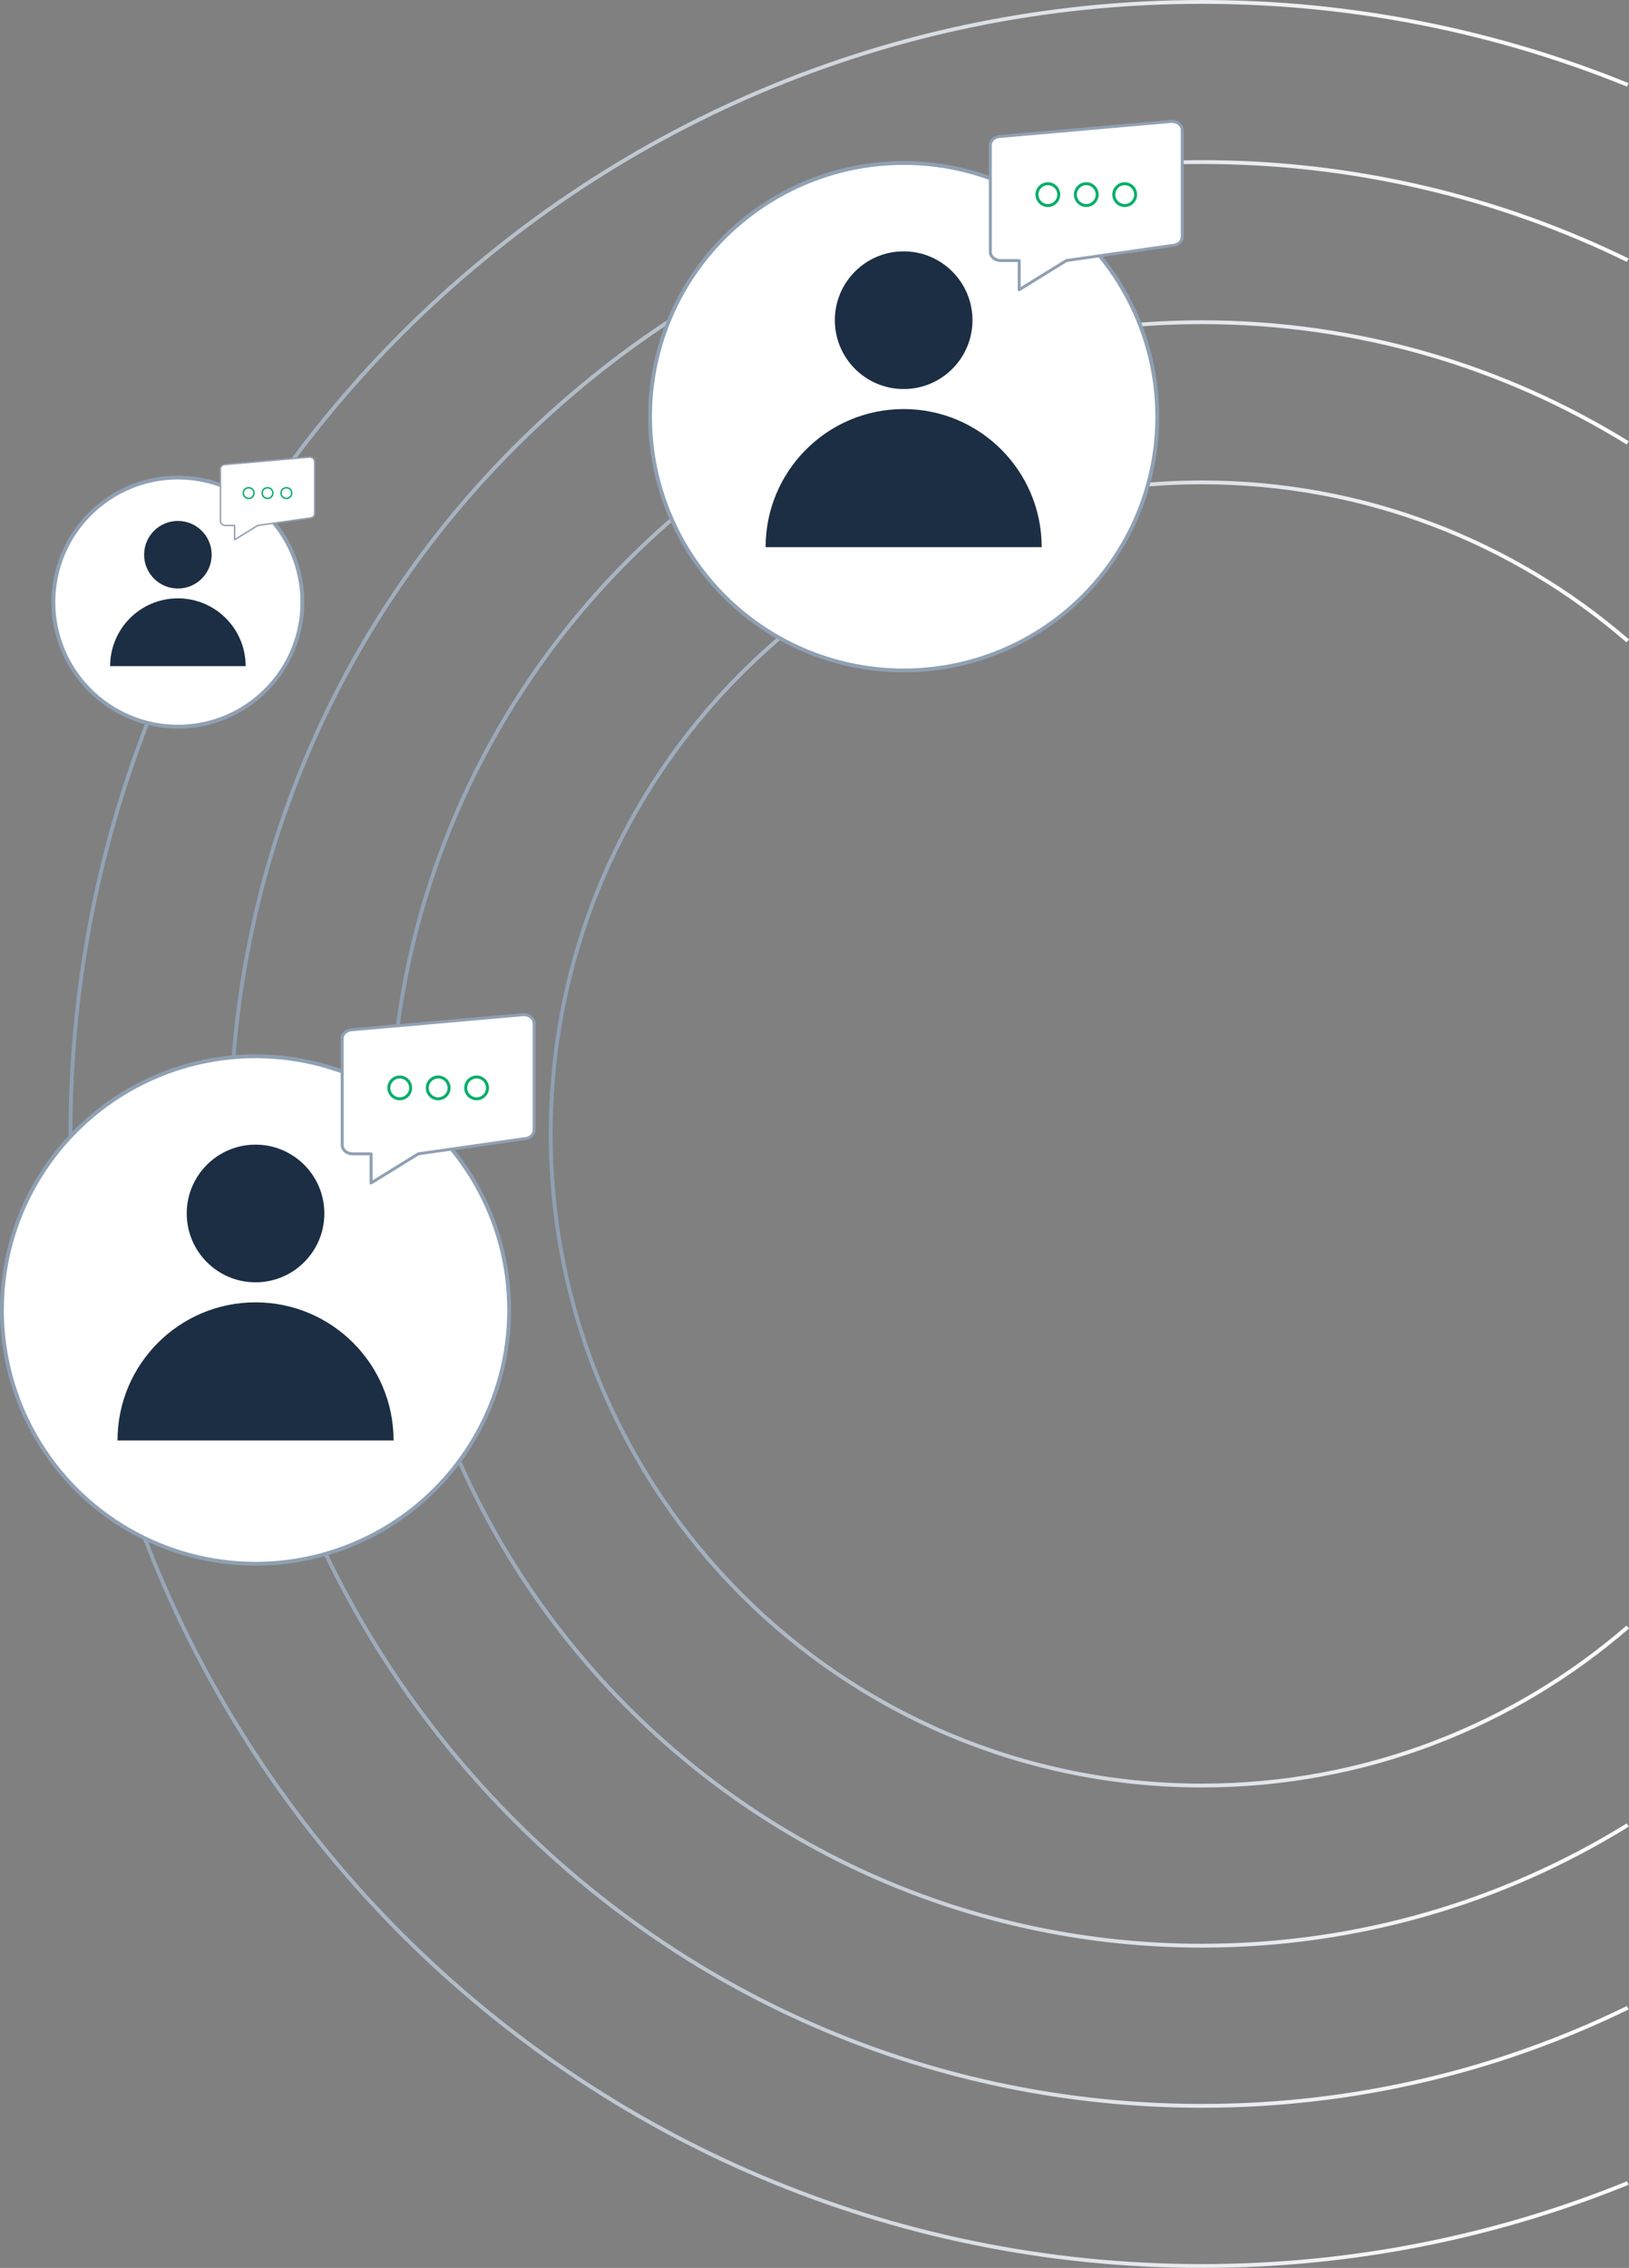 <?xml version="1.0" encoding="UTF-8"?>
<svg id="Layer_1" xmlns="http://www.w3.org/2000/svg" xmlns:xlink="http://www.w3.org/1999/xlink" version="1.1" viewBox="0 0 425.433 592.012">
  <rect x="0" y="0" width="425.433" height="592.012" fill="#808080" stroke="none"/>
  <!-- Generator: Adobe Illustrator 29.5.0, SVG Export Plug-In . SVG Version: 2.1.0 Build 137)  -->
  <defs>
    <style>
      .st0 {
        fill: #05ae69;
      }

      .st1 {
        stroke: #8fa0b3;
      }

      .st1, .st2 {
        fill: #fff;
      }

      .st1, .st3, .st4, .st5, .st6 {
        stroke-miterlimit: 10;
      }

      .st7 {
        fill: #1b2e44;
      }

      .st3 {
        stroke: url(#linear-gradient2);
      }

      .st3, .st4, .st5, .st6 {
        fill: none;
      }

      .st4 {
        stroke: url(#linear-gradient1);
      }

      .st5 {
        stroke: url(#linear-gradient3);
      }

      .st8 {
        fill: #8fa0b3;
      }

      .st6 {
        stroke: url(#linear-gradient);
      }
    </style>
    <linearGradient id="linear-gradient" x1="425.369" y1="296.006" x2="101.522" y2="296.006" gradientUnits="userSpaceOnUse">
      <stop offset="0" stop-color="#fff"/>
      <stop offset=".162" stop-color="#f4f5f7"/>
      <stop offset=".445" stop-color="#d7dde4"/>
      <stop offset=".813" stop-color="#a9b6c4"/>
      <stop offset="1" stop-color="#8fa0b3"/>
    </linearGradient>
    <linearGradient id="linear-gradient1" x1="425.433" x2="143.328" xlink:href="#linear-gradient"/>
    <linearGradient id="linear-gradient2" x1="425.326" y1="296.006" x2="59.716" y2="296.006" xlink:href="#linear-gradient"/>
    <linearGradient id="linear-gradient3" x1="425.295" y1="296.006" x2="17.909" y2="296.006" xlink:href="#linear-gradient"/>
  </defs>
  <path class="st6" d="M425.106,115.612c-32.324-19.966-70.408-31.499-111.191-31.499-117.025,0-211.893,94.868-211.893,211.893,0,117.025,94.868,211.893,211.893,211.893,40.783,0,78.868-11.533,111.191-31.499"/>
  <path class="st4" d="M425.106,167.296c-29.816-25.781-68.682-41.377-111.191-41.377-93.936,0-170.087,76.15-170.087,170.087s76.15,170.087,170.087,170.087c42.51,0,81.375-15.596,111.191-41.377"/>
  <path class="st3" d="M425.106,67.921c-33.578-16.4-71.306-25.615-111.191-25.615-140.114,0-253.699,113.585-253.699,253.7s113.585,253.699,253.699,253.699c39.885,0,77.614-9.215,111.191-25.615"/>
  <path class="st5" d="M425.106,22.156C390.781,8.205,353.251.5,313.915.5,150.712.5,18.409,132.803,18.409,296.006s132.303,295.506,295.506,295.506c39.335,0,76.866-7.705,111.191-21.656"/>
  <g>
    <circle class="st1" cx="236" cy="108.781" r="66.238"/>
    <g>
      <path class="st2" d="M258.641,46.009v-8.516l.823-1.21,1.113-.532,45.532-4.065,1.306.379,1.21,1.073.242,4.161-.29,25.452s-.29.484-.532.629-1.984.677-1.984.677l-27.629,4.016-12.145,7.452-.145-7.306-5.032-.194-2.089-1.065-.379-1.935v-19.016Z"/>
      <path class="st8" d="M306.066,64.475c1.719-.047,3.074-1.238,3.074-2.657v-27.866c0-1.464-1.399-2.656-3.118-2.656l-44.648,3.924c-1.753.03-3.125,1.22-3.125,2.657v27.866c0,1.464,1.399,2.655,3.118,2.655h4.427v7.224c0,.139.076.268.197.335.121.066.275.063.392-.008l12.252-7.566,27.43-3.908ZM261.402,35.992l44.649-3.926.059.003c1.277.048,2.26.875,2.26,1.884v27.866c0,1.039-1.053,1.885-2.348,1.885l-27.574,3.929c-.053.007-.101.025-.146.053l-11.737,7.247v-6.918c0-.212-.173-.385-.385-.385h-4.812c-1.294,0-2.348-.846-2.348-1.885v-27.866c0-1.039,1.053-1.885,2.348-1.885"/>
      <path class="st0" d="M283.694,47.568c-1.784,0-3.235,1.452-3.235,3.235s1.452,3.235,3.235,3.235,3.235-1.451,3.235-3.235-1.452-3.235-3.235-3.235ZM283.694,53.267c-1.359,0-2.465-1.106-2.465-2.464,0-1.36,1.106-2.465,2.465-2.465s2.465,1.106,2.465,2.465c0,1.359-1.106,2.464-2.465,2.464Z"/>
      <path class="st0" d="M293.73,47.568c-1.783,0-3.235,1.452-3.235,3.235s1.451,3.235,3.235,3.235c1.784,0,3.235-1.451,3.235-3.235s-1.452-3.235-3.235-3.235ZM293.73,53.267c-1.359,0-2.464-1.106-2.464-2.464,0-1.36,1.105-2.465,2.464-2.465,1.359,0,2.465,1.106,2.465,2.465,0,1.359-1.106,2.464-2.465,2.464Z"/>
      <path class="st0" d="M273.659,47.568c-1.784,0-3.235,1.452-3.235,3.235s1.452,3.235,3.235,3.235c1.783,0,3.234-1.451,3.234-3.235s-1.451-3.235-3.234-3.235ZM273.659,53.267c-1.359,0-2.465-1.106-2.465-2.464,0-1.36,1.106-2.465,2.465-2.465,1.359,0,2.464,1.106,2.464,2.465,0,1.359-1.105,2.464-2.464,2.464Z"/>
    </g>
    <g>
      <circle class="st7" cx="236" cy="83.584" r="17.97"/>
      <path class="st7" d="M199.951,142.83c0-19.909,16.14-36.049,36.049-36.049s36.049,16.14,36.049,36.049"/>
    </g>
  </g>
  <g>
    <circle class="st1" cx="46.457" cy="157.173" r="32.513"/>
    <g>
      <path class="st2" d="M57.571,126.361v-4.18l.404-.594.546-.261,22.35-1.995.641.186.594.527.119,2.043-.143,12.493s-.143.238-.261.309-.974.333-.974.333l-13.562,1.971-5.962,3.658-.071-3.586-2.47-.095-1.025-.523-.186-.95v-9.334Z"/>
      <path class="st8" d="M80.85,135.425c.844-.023,1.509-.607,1.509-1.304v-13.678c0-.719-.687-1.304-1.531-1.304l-21.916,1.926c-.86.015-1.534.599-1.534,1.304v13.678c0,.719.687,1.303,1.531,1.303h2.173v3.546c0,.068.037.131.097.164.059.033.135.031.193-.004l6.014-3.714,13.464-1.918ZM58.926,121.444l21.916-1.927.029.001c.627.024,1.109.43,1.109.925v13.678c0,.51-.517.925-1.153.925l-13.535,1.929c-.026.004-.049.012-.072.026l-5.761,3.557v-3.396c0-.104-.085-.189-.189-.189h-2.362c-.635,0-1.152-.415-1.152-.925v-13.678c0-.51.517-.925,1.152-.925"/>
      <path class="st0" d="M69.868,127.126c-.876,0-1.588.713-1.588,1.588s.713,1.588,1.588,1.588,1.588-.712,1.588-1.588-.713-1.588-1.588-1.588ZM69.868,129.924c-.667,0-1.21-.543-1.21-1.21,0-.667.543-1.21,1.21-1.21s1.21.543,1.21,1.21c0,.667-.543,1.21-1.21,1.21Z"/>
      <path class="st0" d="M74.794,127.126c-.875,0-1.588.713-1.588,1.588s.712,1.588,1.588,1.588c.876,0,1.588-.712,1.588-1.588s-.713-1.588-1.588-1.588ZM74.794,129.924c-.667,0-1.209-.543-1.209-1.21,0-.667.542-1.21,1.209-1.21.667,0,1.21.543,1.21,1.21,0,.667-.543,1.21-1.21,1.21Z"/>
      <path class="st0" d="M64.943,127.126c-.876,0-1.588.713-1.588,1.588s.713,1.588,1.588,1.588c.875,0,1.587-.712,1.587-1.588s-.712-1.588-1.587-1.588ZM64.943,129.924c-.667,0-1.21-.543-1.21-1.21,0-.667.543-1.21,1.21-1.21.667,0,1.209.543,1.209,1.21,0,.667-.542,1.21-1.209,1.21Z"/>
    </g>
    <g>
      <circle class="st7" cx="46.457" cy="144.805" r="8.821"/>
      <path class="st7" d="M28.763,173.886c0-9.773,7.922-17.695,17.695-17.695s17.695,7.922,17.695,17.695"/>
    </g>
  </g>
  <g>
    <circle class="st1" cx="66.738" cy="341.961" r="66.238"/>
    <g>
      <path class="st2" d="M89.379,279.189v-8.516l.823-1.21,1.113-.532,45.532-4.065,1.306.379,1.21,1.073.242,4.161-.29,25.452s-.29.484-.532.629-1.984.677-1.984.677l-27.629,4.016-12.145,7.452-.145-7.306-5.032-.194-2.089-1.065-.379-1.935v-19.016Z"/>
      <path class="st8" d="M136.803,297.655c1.719-.047,3.074-1.238,3.074-2.657v-27.866c0-1.464-1.399-2.656-3.118-2.656l-44.648,3.924c-1.753.03-3.125,1.22-3.125,2.657v27.866c0,1.464,1.399,2.655,3.118,2.655h4.427v7.224c0,.139.076.268.197.335.121.066.275.063.392-.008l12.252-7.566,27.43-3.908ZM92.14,269.171l44.649-3.926.059.003c1.277.048,2.26.875,2.26,1.884v27.866c0,1.039-1.053,1.885-2.348,1.885l-27.574,3.929c-.053.007-.101.025-.146.053l-11.737,7.247v-6.918c0-.212-.173-.385-.385-.385h-4.812c-1.294,0-2.348-.846-2.348-1.885v-27.866c0-1.039,1.053-1.885,2.348-1.885"/>
      <path class="st0" d="M114.432,280.747c-1.784,0-3.235,1.452-3.235,3.235s1.452,3.235,3.235,3.235,3.235-1.451,3.235-3.235-1.452-3.235-3.235-3.235ZM114.432,286.447c-1.359,0-2.465-1.106-2.465-2.464,0-1.36,1.106-2.465,2.465-2.465s2.465,1.106,2.465,2.465c0,1.359-1.106,2.464-2.465,2.464Z"/>
      <path class="st0" d="M124.468,280.747c-1.783,0-3.235,1.452-3.235,3.235s1.451,3.235,3.235,3.235c1.784,0,3.235-1.451,3.235-3.235s-1.452-3.235-3.235-3.235ZM124.468,286.447c-1.359,0-2.464-1.106-2.464-2.464,0-1.36,1.105-2.465,2.464-2.465,1.359,0,2.465,1.106,2.465,2.465,0,1.359-1.106,2.464-2.465,2.464Z"/>
      <path class="st0" d="M104.397,280.747c-1.784,0-3.235,1.452-3.235,3.235s1.452,3.235,3.235,3.235c1.783,0,3.234-1.451,3.234-3.235s-1.451-3.235-3.234-3.235ZM104.397,286.447c-1.359,0-2.465-1.106-2.465-2.464,0-1.36,1.106-2.465,2.465-2.465,1.359,0,2.464,1.106,2.464,2.465,0,1.359-1.105,2.464-2.464,2.464Z"/>
    </g>
    <g>
      <circle class="st7" cx="66.738" cy="316.763" r="17.97"/>
      <path class="st7" d="M30.689,376.01c0-19.909,16.14-36.049,36.049-36.049s36.049,16.14,36.049,36.049"/>
    </g>
  </g>
</svg>